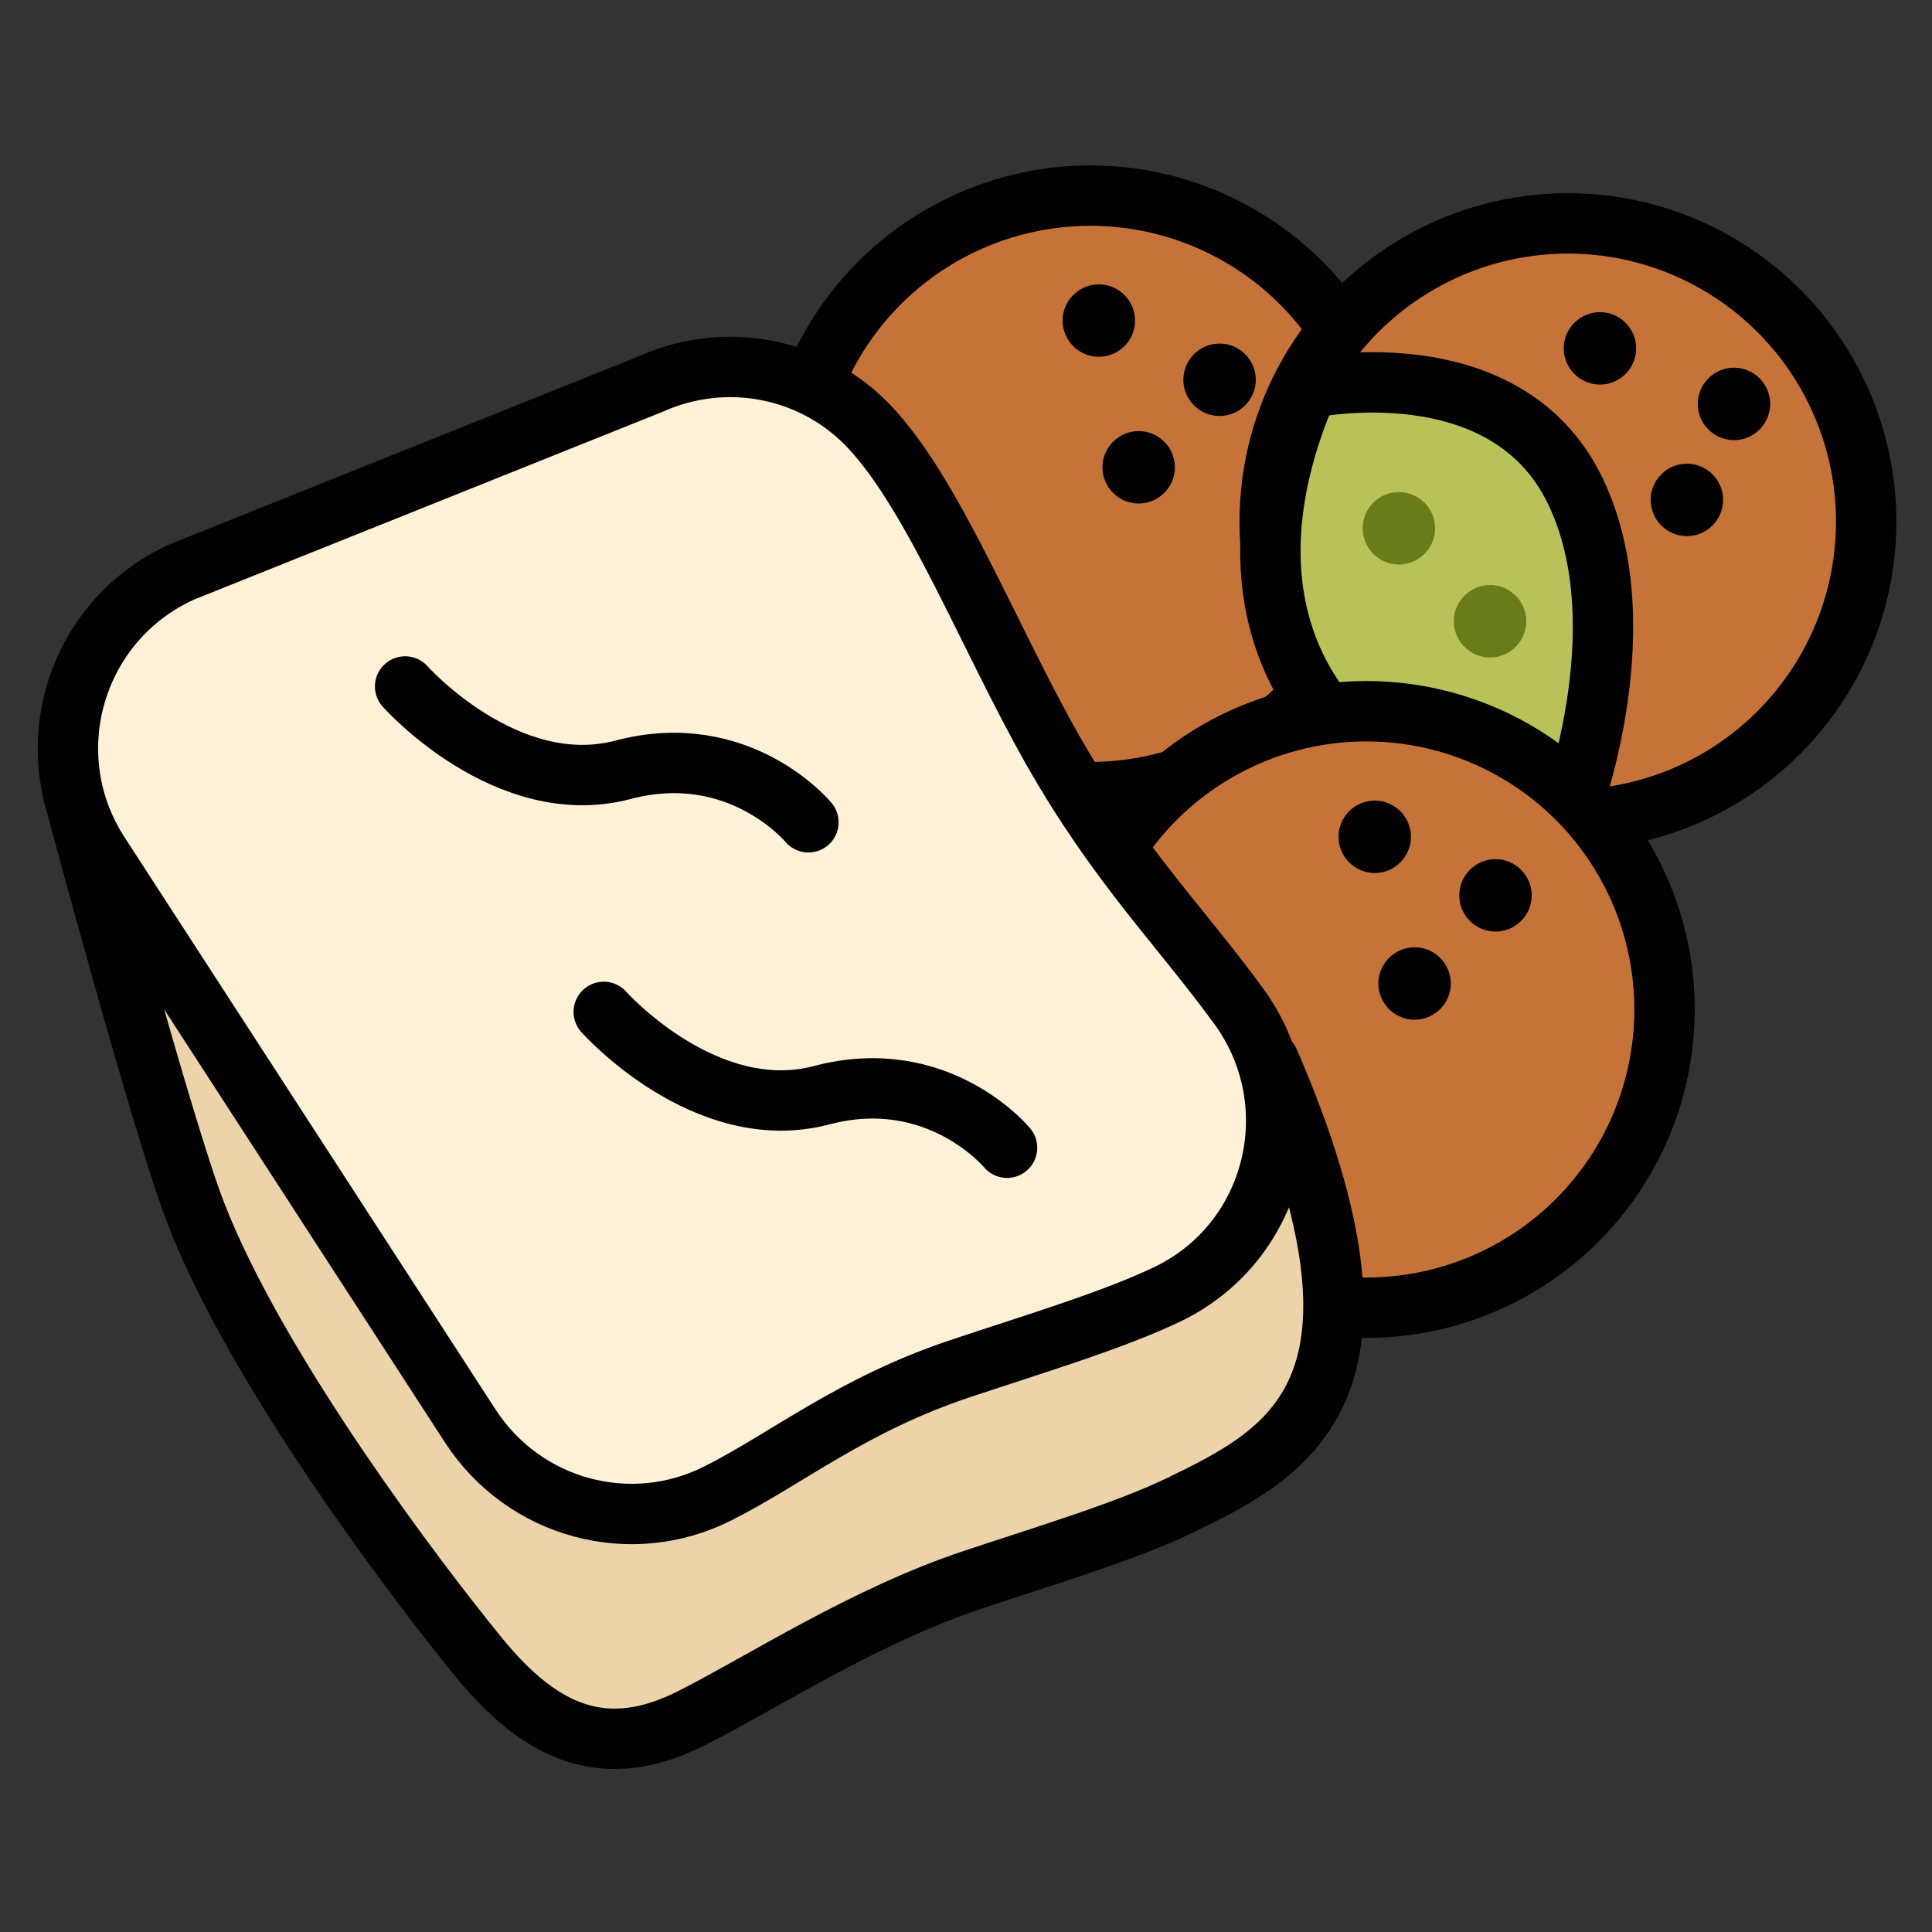 <?xml version="1.0" encoding="UTF-8"?>
<svg id="zone_visible" data-name="zone visible" xmlns="http://www.w3.org/2000/svg" viewBox="0 0 32 32">
  <rect x="0" y="0" width="32" height="32" fill="#333333" stroke="none"/>
  <g>
    <circle cx="18.06" cy="8.18" r="4.94" fill="#c6733a" stroke="#000" stroke-linecap="round" stroke-linejoin="round"/>
    <g>
      <circle cx="20.2" cy="6.29" r=".1" fill="#c6733a" stroke-width="0"/>
      <path d="m20.2,6.89c-.33,0-.6-.27-.6-.6s.27-.6.6-.6.6.27.6.6-.27.6-.6.6Z" stroke-width="0"/>
    </g>
    <g>
      <circle cx="18.86" cy="7.74" r=".1" fill="#c6733a" stroke-width="0"/>
      <path d="m18.86,8.34c-.33,0-.6-.27-.6-.6s.27-.6.6-.6.6.27.6.6-.27.6-.6.6Z" stroke-width="0"/>
    </g>
    <g>
      <path d="m18.2,5.21c-.06,0-.1.05-.1.1s.05.1.1.1.1-.05.1-.1-.05-.1-.1-.1Z" stroke-width="0"/>
      <path d="m18.2,4.71c-.33,0-.6.27-.6.6s.27.6.6.6.6-.27.6-.6-.27-.6-.6-.6Z" stroke-width="0"/>
    </g>
  </g>
  <g>
    <circle cx="25.97" cy="8.64" r="4.94" fill="#c6733a" stroke="#000" stroke-linecap="round" stroke-linejoin="round"/>
    <path d="m21.67,6.43s3.28-.71,4.43,1.72c1.09,2.29-.14,5.43-.14,5.43,0,0-1.36-.09-2.41-.54-1.75-.75-3.46-2.98-1.89-6.61Z" fill="#b9c159" stroke="#000" stroke-miterlimit="10"/>
    <g>
      <circle cx="28.72" cy="6.69" r=".1" fill="#c6733a" stroke-width="0"/>
      <path d="m28.72,7.29c-.33,0-.6-.27-.6-.6s.27-.6.6-.6.6.27.6.6-.27.6-.6.6Z" stroke-width="0"/>
    </g>
    <g>
      <circle cx="26.5" cy="5.77" r=".1" fill="#c6733a" stroke-width="0"/>
      <path d="m26.5,6.37c-.33,0-.6-.27-.6-.6s.27-.6.6-.6.6.27.6.6-.27.6-.6.6Z" stroke-width="0"/>
    </g>
    <g>
      <circle cx="27.94" cy="8.27" r=".1" fill="#c6733a" stroke-width="0"/>
      <path d="m27.94,8.88c-.33,0-.6-.27-.6-.6s.27-.6.6-.6.6.27.6.6-.27.6-.6.6Z" stroke-width="0"/>
    </g>
    <path d="m23.17,9.35c-.33,0-.6-.27-.6-.6s.27-.6.6-.6.6.27.6.6-.27.6-.6.6Z" fill="#697c1a" stroke-width="0"/>
    <path d="m24.68,10.89c-.33,0-.6-.27-.6-.6s.27-.6.6-.6.6.27.6.6-.27.6-.6.6Z" fill="#697c1a" stroke-width="0"/>
  </g>
  <g>
    <circle cx="22.63" cy="16.72" r="4.94" fill="#c6733a" stroke="#000" stroke-linecap="round" stroke-linejoin="round"/>
    <g>
      <circle cx="24.77" cy="14.83" r=".1" fill="#c6733a" stroke-width="0"/>
      <path d="m24.77,15.43c-.33,0-.6-.27-.6-.6s.27-.6.6-.6.6.27.6.6-.27.6-.6.6Z" stroke-width="0"/>
    </g>
    <g>
      <circle cx="23.43" cy="16.28" r=".1" fill="#c6733a" stroke-width="0"/>
      <path d="m23.43,16.89c-.33,0-.6-.27-.6-.6s.27-.6.6-.6.6.27.6.6-.27.6-.6.6Z" stroke-width="0"/>
    </g>
    <g>
      <circle cx="22.77" cy="13.86" r=".1" fill="#c6733a" stroke-width="0"/>
      <path d="m22.77,14.46c-.33,0-.6-.27-.6-.6s.27-.6.6-.6.6.27.6.6-.27.6-.6.6Z" stroke-width="0"/>
    </g>
  </g>
  <g>
    <path d="m21.02,17.58c2.36,5.45.32,6.48-1.47,7.35-.89.43-2.19.82-3.42,1.23-1.81.6-3.51,1.71-4.66,2.29-1.45.74-2.51.26-3.54-1s-3.67-4.74-4.68-7.34c-.55-1.4-2.04-6.97-2.04-6.97" fill="#edd3a9" stroke="#010101" stroke-linecap="round" stroke-miterlimit="10"/>
    <path d="m17.44,12.43c1.09,1.91,2.08,2.87,3.08,4.24,1.17,1.61.62,3.89-1.17,4.76-.89.43-2.19.82-3.42,1.23-1.81.6-2.88,1.49-4.03,2.07-1.45.74-3.22.26-4.11-1.11L1.65,14.15c-1.08-1.65-.43-3.87,1.37-4.68l7.76-3.11c1.25-.56,2.71-.27,3.64.73,1.06,1.14,1.95,3.45,3.02,5.34Z" fill="#fff1d7" stroke="#010101" stroke-linecap="round" stroke-miterlimit="10"/>
    <path d="m16.68,19.01s-1.14-1.38-3.07-.87c-1.93.51-3.61-1.38-3.61-1.38" fill="none" stroke="#010101" stroke-linecap="round" stroke-miterlimit="10"/>
    <path d="m13.39,13.62s-1.14-1.38-3.07-.87c-1.93.51-3.61-1.38-3.61-1.38" fill="none" stroke="#010101" stroke-linecap="round" stroke-miterlimit="10"/>
  </g>
</svg>
